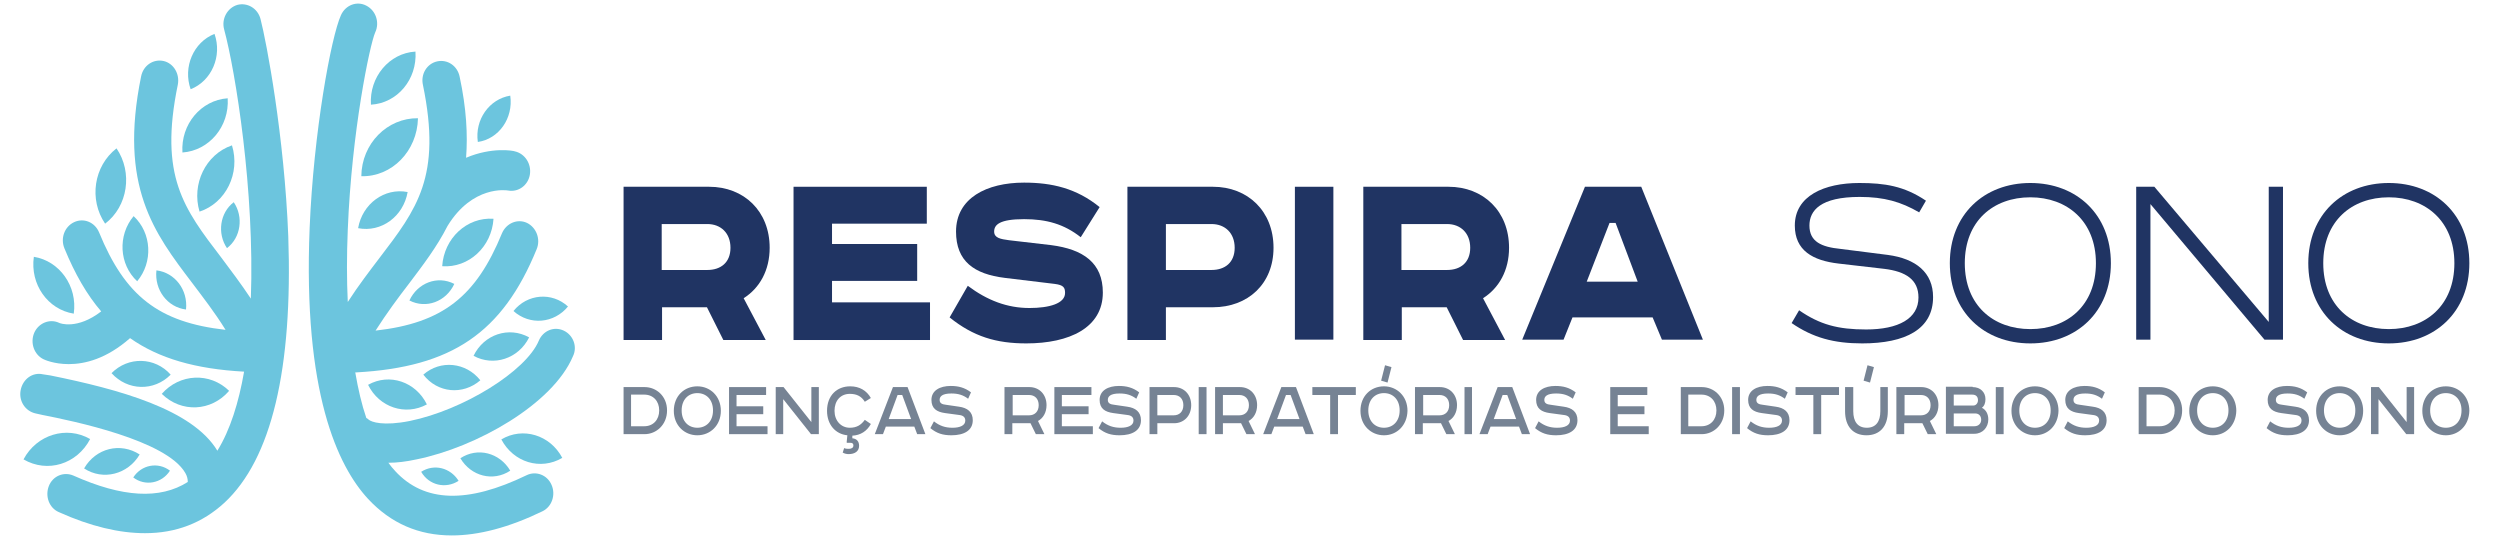 <svg width="393" height="85" viewBox="0 0 393 85" fill="none" xmlns="http://www.w3.org/2000/svg">
<path d="M111.469 29.359C116.958 29.359 120.991 33.207 120.991 38.949C120.991 42.5 119.423 45.282 116.902 46.88L120.375 53.451H113.71L111.133 48.301H104.075V53.451H98.025V29.359H111.469ZM104.019 42.441H111.189C113.317 42.441 114.83 41.257 114.83 38.949C114.83 36.64 113.317 35.219 111.189 35.219H104.019V42.441Z" fill="#203463"/>
<path d="M145.694 29.359V35.16H130.794V38.357H144.181V44.157H130.794V47.531H146.198V53.451H124.744V29.359H145.694Z" fill="#203463"/>
<path d="M169.893 37.291C167.26 35.219 164.515 34.45 160.986 34.45C157.121 34.45 156.281 35.338 156.281 36.403C156.281 37.41 157.289 37.587 158.634 37.765L165.244 38.534C170.285 39.185 173.366 41.316 173.366 45.992C173.366 51.497 168.156 53.983 161.322 53.983C156.617 53.983 153.032 52.918 149.279 49.899L152.136 44.927C155.217 47.235 158.354 48.419 161.827 48.419C164.963 48.419 167.428 47.709 167.428 46.052C167.428 45.223 167.204 44.809 165.804 44.631L157.962 43.684C153.144 43.092 150.288 41.079 150.288 36.403C150.288 31.135 155.105 28.708 160.986 28.708C165.356 28.708 169.221 29.596 172.862 32.556L169.893 37.291Z" fill="#203463"/>
<path d="M190.674 29.359C196.163 29.359 200.197 33.207 200.197 38.949C200.197 44.631 196.163 48.301 190.674 48.301H183.28V53.451H177.23V29.359H190.674ZM183.28 42.441H190.45C192.579 42.441 194.091 41.257 194.091 38.949C194.091 36.64 192.579 35.219 190.45 35.219H183.28V42.441Z" fill="#203463"/>
<path d="M209.607 29.359V53.391H203.558V29.359H209.607Z" fill="#203463"/>
<path d="M227.7 29.359C233.189 29.359 237.223 33.207 237.223 38.949C237.223 42.5 235.654 45.282 233.133 46.88L236.606 53.451H229.997L227.42 48.301H220.362V53.451H214.312V29.359H227.7ZM220.306 42.441H227.476C229.605 42.441 231.117 41.257 231.117 38.949C231.117 36.64 229.605 35.219 227.476 35.219H220.306V42.441Z" fill="#203463"/>
<path d="M258.004 29.359L267.694 53.391H261.253L259.796 49.899H247.193L245.793 53.391H239.295L249.154 29.359H258.004ZM249.434 44.276H257.444L253.971 35.042H253.019L249.434 44.276Z" fill="#203463"/>
<path d="M301.695 33.384C298.838 31.727 296.205 30.957 292.34 30.957C286.179 30.957 284.442 33.088 284.442 35.456C284.442 38.001 286.347 38.83 289.316 39.126L296.766 40.073C301.191 40.665 303.879 42.855 303.879 46.703C303.879 51.734 299.566 53.983 292.733 53.983C288.307 53.983 285.002 53.095 281.642 50.787L282.818 48.774C286.067 51.024 288.924 51.793 293.349 51.793C298.446 51.793 301.583 50.077 301.583 46.762C301.583 43.98 299.622 42.678 296.205 42.263L289.036 41.434C284.946 40.961 282.146 39.363 282.146 35.456C282.146 30.78 286.795 28.767 292.284 28.767C296.261 28.767 299.342 29.241 302.759 31.549L301.695 33.384Z" fill="#203463"/>
<path d="M319.172 53.983C311.89 53.983 306.513 49.011 306.513 41.375C306.513 33.739 311.89 28.767 319.172 28.767C326.454 28.767 331.831 33.739 331.831 41.375C331.831 49.011 326.454 53.983 319.172 53.983ZM319.172 51.734C324.998 51.734 329.479 48.005 329.479 41.375C329.479 34.746 324.942 31.017 319.172 31.017C313.346 31.017 308.865 34.746 308.865 41.375C308.865 48.005 313.346 51.734 319.172 51.734Z" fill="#203463"/>
<path d="M338.665 29.359L356.646 50.609V29.359H358.887V53.391H355.974L338.049 32.082V53.391H335.809V29.359H338.665Z" fill="#203463"/>
<path d="M375.523 53.983C368.241 53.983 362.863 49.011 362.863 41.375C362.863 33.739 368.241 28.767 375.523 28.767C382.805 28.767 388.182 33.739 388.182 41.375C388.182 49.011 382.805 53.983 375.523 53.983ZM375.523 51.734C381.348 51.734 385.829 48.005 385.829 41.375C385.829 34.746 381.292 31.017 375.523 31.017C369.697 31.017 365.216 34.746 365.216 41.375C365.216 48.005 369.697 51.734 375.523 51.734Z" fill="#203463"/>
<path d="M101.33 60.85C103.179 60.85 104.859 62.27 104.859 64.519C104.859 66.769 103.179 68.249 101.33 68.249H98.025V60.85H101.33ZM99.202 67.006H101.274C102.675 67.006 103.627 65.999 103.627 64.519C103.627 63.04 102.675 62.033 101.274 62.033H99.202V67.006Z" fill="#768394"/>
<path d="M109.621 68.426C107.604 68.426 105.924 66.887 105.924 64.579C105.924 62.27 107.548 60.731 109.621 60.731C111.637 60.731 113.318 62.27 113.318 64.579C113.318 66.887 111.637 68.426 109.621 68.426ZM109.621 67.242C111.021 67.242 112.085 66.236 112.085 64.519C112.085 62.803 111.021 61.797 109.621 61.797C108.22 61.797 107.156 62.803 107.156 64.519C107.156 66.236 108.22 67.242 109.621 67.242Z" fill="#768394"/>
<path d="M120.431 60.85V62.093H115.782V63.868H119.983V65.111H115.782V67.006H120.655V68.249H114.605V60.85H120.431Z" fill="#768394"/>
<path d="M123.176 60.85L127.545 66.355V60.85H128.721V68.249H127.489L123.12 62.744V68.249H121.943V60.85H123.176Z" fill="#768394"/>
<path d="M135.947 63.158C135.443 62.329 134.715 61.915 133.595 61.915C132.138 61.915 131.186 62.98 131.186 64.579C131.186 66.118 132.194 67.242 133.595 67.242C134.715 67.242 135.387 66.769 135.947 65.999L136.9 66.65C136.283 67.775 135.275 68.426 133.987 68.485V68.9C134.659 68.959 135.051 69.373 135.051 70.084C135.051 70.972 134.323 71.386 133.427 71.386C133.091 71.386 132.81 71.327 132.474 71.149L132.698 70.439C132.923 70.557 133.259 70.557 133.427 70.557C133.875 70.557 134.155 70.379 134.155 70.024C134.155 69.728 133.987 69.61 133.707 69.61H133.147L133.091 69.551L133.203 68.426C131.354 68.249 130.01 66.769 130.01 64.579C130.01 62.152 131.578 60.731 133.651 60.731C135.107 60.731 136.227 61.382 136.9 62.566L135.947 63.158Z" fill="#768394"/>
<path d="M142.669 60.85L145.47 68.249H144.181L143.733 67.065H139.252L138.804 68.249H137.516L140.372 60.85H142.669ZM139.7 65.881H143.229L141.829 62.093H141.101L139.7 65.881Z" fill="#768394"/>
<path d="M152.191 62.685C151.407 62.093 150.623 61.856 149.559 61.856C148.102 61.856 147.71 62.33 147.71 62.862C147.71 63.395 148.102 63.572 148.719 63.632L150.735 63.928C152.079 64.105 152.92 64.756 152.92 66.059C152.92 67.657 151.575 68.426 149.559 68.426C148.214 68.426 147.262 68.13 146.254 67.302L146.814 66.236C147.71 66.947 148.607 67.243 149.727 67.243C150.903 67.243 151.743 66.887 151.743 66.118C151.743 65.585 151.407 65.289 150.735 65.23L148.551 64.934C147.262 64.756 146.422 64.224 146.422 62.862C146.422 61.382 147.766 60.672 149.447 60.672C150.623 60.672 151.631 60.909 152.64 61.678L152.191 62.685Z" fill="#768394"/>
<path d="M161.826 60.85C163.339 60.85 164.515 61.974 164.515 63.691C164.515 64.875 163.955 65.763 163.171 66.177L164.179 68.249H162.835L161.994 66.532H159.138V68.249H157.905V60.85H161.826ZM159.194 65.289H161.77C162.667 65.289 163.283 64.697 163.283 63.691C163.283 62.685 162.667 62.093 161.77 62.093H159.194V65.289Z" fill="#768394"/>
<path d="M171.573 60.85V62.093H166.923V63.868H171.125V65.111H166.923V67.006H171.797V68.249H165.747V60.85H171.573Z" fill="#768394"/>
<path d="M178.631 62.685C177.847 62.093 177.063 61.856 175.998 61.856C174.542 61.856 174.15 62.33 174.15 62.862C174.15 63.395 174.542 63.572 175.158 63.632L177.175 63.928C178.519 64.105 179.359 64.756 179.359 66.059C179.359 67.657 178.015 68.426 175.998 68.426C174.654 68.426 173.702 68.13 172.693 67.302L173.254 66.236C174.15 66.947 175.046 67.243 176.166 67.243C177.343 67.243 178.183 66.887 178.183 66.118C178.183 65.585 177.847 65.289 177.175 65.23L174.99 64.934C173.702 64.756 172.861 64.224 172.861 62.862C172.861 61.382 174.206 60.672 175.886 60.672C177.063 60.672 178.071 60.909 179.079 61.678L178.631 62.685Z" fill="#768394"/>
<path d="M184.568 60.85C186.08 60.85 187.257 61.974 187.257 63.691C187.257 65.407 186.08 66.532 184.568 66.532H181.935V68.249H180.703V60.85H184.568ZM181.935 65.289H184.512C185.408 65.289 186.024 64.697 186.024 63.691C186.024 62.685 185.408 62.093 184.512 62.093H181.935V65.289Z" fill="#768394"/>
<path d="M189.666 60.85V68.249H188.434V60.85H189.666Z" fill="#768394"/>
<path d="M194.931 60.85C196.443 60.85 197.619 61.974 197.619 63.691C197.619 64.875 197.059 65.763 196.275 66.177L197.283 68.249H195.939L195.099 66.532H192.242V68.249H191.01V60.85H194.931ZM192.242 65.289H194.819C195.715 65.289 196.331 64.697 196.331 63.691C196.331 62.685 195.715 62.093 194.819 62.093H192.242V65.289Z" fill="#768394"/>
<path d="M203.726 60.85L206.526 68.249H205.238L204.79 67.065H200.309L199.861 68.249H198.572L201.429 60.85H203.726ZM200.757 65.881H204.286L202.885 62.093H202.157L200.757 65.881Z" fill="#768394"/>
<path d="M213.136 60.85V62.093H210.335V68.249H209.102V62.093H206.302V60.85H213.136Z" fill="#768394"/>
<path d="M217.561 68.426C215.545 68.426 213.864 66.887 213.864 64.579C213.864 62.27 215.489 60.731 217.561 60.731C219.578 60.731 221.258 62.27 221.258 64.579C221.202 66.887 219.578 68.426 217.561 68.426ZM217.561 67.242C218.962 67.242 220.026 66.236 220.026 64.52C220.026 62.803 218.962 61.797 217.561 61.797C216.161 61.797 215.097 62.803 215.097 64.52C215.097 66.236 216.161 67.242 217.561 67.242ZM217.729 57.416L218.738 57.712L218.121 60.139L217.113 59.843L217.729 57.416Z" fill="#768394"/>
<path d="M226.356 60.85C227.868 60.85 229.044 61.974 229.044 63.691C229.044 64.875 228.484 65.763 227.7 66.177L228.708 68.249H227.364L226.524 66.532H223.667V68.249H222.435V60.85H226.356ZM223.723 65.289H226.3C227.196 65.289 227.812 64.697 227.812 63.691C227.812 62.685 227.196 62.093 226.3 62.093H223.723V65.289Z" fill="#768394"/>
<path d="M231.397 60.85V68.249H230.221V60.85H231.397Z" fill="#768394"/>
<path d="M237.727 60.85L240.527 68.249H239.239L238.791 67.065H234.31L233.862 68.249H232.573L235.43 60.85H237.727ZM234.814 65.881H238.343L236.942 62.093H236.214L234.814 65.881Z" fill="#768394"/>
<path d="M247.249 62.685C246.465 62.093 245.681 61.856 244.616 61.856C243.16 61.856 242.768 62.33 242.768 62.862C242.768 63.395 243.16 63.572 243.776 63.632L245.793 63.928C247.137 64.105 247.977 64.756 247.977 66.059C247.977 67.657 246.633 68.426 244.616 68.426C243.272 68.426 242.32 68.13 241.312 67.302L241.872 66.236C242.768 66.947 243.664 67.243 244.784 67.243C245.961 67.243 246.801 66.887 246.801 66.118C246.801 65.585 246.465 65.289 245.793 65.23L243.608 64.934C242.32 64.756 241.48 64.224 241.48 62.862C241.48 61.382 242.824 60.672 244.504 60.672C245.681 60.672 246.689 60.909 247.697 61.678L247.249 62.685Z" fill="#768394"/>
<path d="M258.956 60.85V62.093H254.307V63.868H258.508V65.111H254.307V67.006H259.18V68.249H253.131V60.85H258.956Z" fill="#768394"/>
<path d="M267.527 60.85C269.375 60.85 271.055 62.27 271.055 64.519C271.055 66.769 269.375 68.249 267.527 68.249H264.222V60.85H267.527ZM265.398 67.006H267.471C268.871 67.006 269.823 65.999 269.823 64.519C269.823 63.04 268.871 62.033 267.471 62.033H265.398V67.006Z" fill="#768394"/>
<path d="M273.519 60.85V68.249H272.287V60.85H273.519Z" fill="#768394"/>
<path d="M280.578 62.685C279.794 62.093 279.01 61.856 277.946 61.856C276.489 61.856 276.097 62.33 276.097 62.862C276.097 63.395 276.489 63.572 277.105 63.632L279.122 63.928C280.466 64.105 281.306 64.756 281.306 66.059C281.306 67.657 279.962 68.426 277.946 68.426C276.601 68.426 275.649 68.13 274.641 67.302L275.201 66.236C276.097 66.947 276.993 67.243 278.114 67.243C279.29 67.243 280.13 66.887 280.13 66.118C280.13 65.585 279.794 65.289 279.122 65.23L276.937 64.934C275.649 64.756 274.809 64.224 274.809 62.862C274.809 61.382 276.153 60.672 277.833 60.672C279.01 60.672 280.018 60.909 281.026 61.678L280.578 62.685Z" fill="#768394"/>
<path d="M289.092 60.85V62.093H286.291V68.249H285.059V62.093H282.258V60.85H289.092Z" fill="#768394"/>
<path d="M291.332 60.85V64.638C291.332 66.236 292.004 67.242 293.461 67.242C294.917 67.242 295.589 66.236 295.589 64.638V60.85H296.766V64.638C296.766 67.065 295.477 68.426 293.405 68.426C291.332 68.426 290.044 67.065 290.044 64.638V60.85H291.332ZM293.573 57.416L294.581 57.712L293.965 60.139L292.957 59.843L293.573 57.416Z" fill="#768394"/>
<path d="M302.031 60.85C303.544 60.85 304.72 61.974 304.72 63.691C304.72 64.875 304.16 65.763 303.376 66.177L304.384 68.249H303.04L302.199 66.532H299.343V68.249H298.11V60.85H302.031ZM299.399 65.289H301.975C302.872 65.289 303.488 64.697 303.488 63.691C303.488 62.685 302.872 62.093 301.975 62.093H299.399V65.289Z" fill="#768394"/>
<path d="M310.098 60.85C311.274 60.85 312.114 61.619 312.114 62.744C312.114 63.336 311.946 63.809 311.554 64.105C312.17 64.401 312.562 65.052 312.562 65.94C312.562 67.183 311.666 68.189 310.378 68.189H305.896V60.791H310.098V60.85ZM307.129 63.75H310.21C310.658 63.75 310.938 63.336 310.938 62.921C310.938 62.448 310.714 62.034 310.042 62.034H307.129V63.75ZM307.129 67.006H310.378C311.05 67.006 311.442 66.532 311.442 65.999C311.442 65.348 311.05 64.993 310.49 64.993H307.129V67.006Z" fill="#768394"/>
<path d="M314.971 60.85V68.249H313.738V60.85H314.971Z" fill="#768394"/>
<path d="M319.9 68.426C317.884 68.426 316.203 66.887 316.203 64.579C316.203 62.27 317.828 60.731 319.9 60.731C321.917 60.731 323.597 62.27 323.597 64.579C323.541 66.887 321.917 68.426 319.9 68.426ZM319.9 67.242C321.3 67.242 322.365 66.236 322.365 64.519C322.365 62.803 321.3 61.797 319.9 61.797C318.5 61.797 317.435 62.803 317.435 64.519C317.435 66.236 318.5 67.242 319.9 67.242Z" fill="#768394"/>
<path d="M330.431 62.685C329.646 62.093 328.862 61.856 327.798 61.856C326.342 61.856 325.95 62.33 325.95 62.862C325.95 63.395 326.342 63.572 326.958 63.632L328.974 63.928C330.319 64.105 331.159 64.756 331.159 66.059C331.159 67.657 329.815 68.426 327.798 68.426C326.454 68.426 325.501 68.13 324.493 67.302L325.053 66.236C325.95 66.947 326.846 67.243 327.966 67.243C329.142 67.243 329.983 66.887 329.983 66.118C329.983 65.585 329.646 65.289 328.974 65.23L326.79 64.934C325.501 64.756 324.661 64.224 324.661 62.862C324.661 61.382 326.006 60.672 327.686 60.672C328.862 60.672 329.871 60.909 330.879 61.678L330.431 62.685Z" fill="#768394"/>
<path d="M339.505 60.85C341.354 60.85 343.034 62.27 343.034 64.519C343.034 66.769 341.354 68.249 339.505 68.249H336.2V60.85H339.505ZM337.433 67.006H339.505C340.905 67.006 341.858 65.999 341.858 64.519C341.858 63.04 340.905 62.033 339.505 62.033H337.433V67.006Z" fill="#768394"/>
<path d="M347.851 68.426C345.835 68.426 344.154 66.887 344.154 64.579C344.154 62.27 345.779 60.731 347.851 60.731C349.868 60.731 351.548 62.27 351.548 64.579C351.492 66.887 349.868 68.426 347.851 68.426ZM347.851 67.242C349.252 67.242 350.316 66.236 350.316 64.519C350.316 62.803 349.252 61.797 347.851 61.797C346.451 61.797 345.387 62.803 345.387 64.519C345.387 66.236 346.451 67.242 347.851 67.242Z" fill="#768394"/>
<path d="M362.247 62.685C361.463 62.093 360.679 61.856 359.614 61.856C358.158 61.856 357.766 62.33 357.766 62.862C357.766 63.395 358.158 63.572 358.774 63.632L360.791 63.928C362.135 64.105 362.975 64.756 362.975 66.059C362.975 67.657 361.631 68.426 359.614 68.426C358.27 68.426 357.318 68.13 356.31 67.302L356.87 66.236C357.766 66.947 358.662 67.243 359.782 67.243C360.959 67.243 361.799 66.887 361.799 66.118C361.799 65.585 361.463 65.289 360.791 65.23L358.606 64.934C357.318 64.756 356.478 64.224 356.478 62.862C356.478 61.382 357.822 60.672 359.502 60.672C360.679 60.672 361.687 60.909 362.695 61.678L362.247 62.685Z" fill="#768394"/>
<path d="M367.793 68.426C365.776 68.426 364.096 66.887 364.096 64.579C364.096 62.27 365.72 60.731 367.793 60.731C369.809 60.731 371.49 62.27 371.49 64.579C371.49 66.887 369.865 68.426 367.793 68.426ZM367.793 67.242C369.193 67.242 370.257 66.236 370.257 64.519C370.257 62.803 369.193 61.797 367.793 61.797C366.392 61.797 365.328 62.803 365.328 64.519C365.328 66.236 366.448 67.242 367.793 67.242Z" fill="#768394"/>
<path d="M373.954 60.85L378.323 66.355V60.85H379.5V68.249H378.267L373.898 62.744V68.249H372.722V60.85H373.954Z" fill="#768394"/>
<path d="M384.485 68.426C382.469 68.426 380.788 66.887 380.788 64.579C380.788 62.27 382.413 60.731 384.485 60.731C386.502 60.731 388.182 62.27 388.182 64.579C388.126 66.887 386.502 68.426 384.485 68.426ZM384.485 67.242C385.885 67.242 386.95 66.236 386.95 64.519C386.95 62.803 385.885 61.797 384.485 61.797C383.085 61.797 382.02 62.803 382.02 64.519C382.02 66.236 383.085 67.242 384.485 67.242Z" fill="#768394"/>
<path d="M31.368 33.266C35.513 31.905 37.81 27.228 36.466 22.848C32.321 24.269 30.08 28.945 31.368 33.266Z" fill="#6CC5DE"/>
<path d="M33.721 5.327C30.416 6.63 28.735 10.536 29.968 14.029C33.273 12.726 34.953 8.82 33.721 5.327Z" fill="#6CC5DE"/>
<path d="M36.745 31.786C34.561 33.444 34.113 36.699 35.681 39.008C37.866 37.35 38.314 34.095 36.745 31.786Z" fill="#6CC5DE"/>
<path d="M28.679 23.973C32.88 23.677 36.073 19.889 35.793 15.449C31.592 15.745 28.399 19.534 28.679 23.973Z" fill="#6CC5DE"/>
<path d="M13.219 73.635C16.188 75.588 20.109 74.582 21.957 71.445C18.932 69.492 15.067 70.439 13.219 73.635Z" fill="#6CC5DE"/>
<path d="M3.696 72.215C7.449 74.405 12.098 72.984 14.171 69.018C10.474 66.887 5.769 68.308 3.696 72.215Z" fill="#6CC5DE"/>
<path d="M36.017 61.441C32.993 58.482 28.231 58.719 25.431 61.915C28.512 64.934 33.217 64.697 36.017 61.441Z" fill="#6CC5DE"/>
<path d="M17.532 58.66C20.053 61.442 24.198 61.56 26.831 58.896C24.366 56.114 20.165 55.996 17.532 58.66Z" fill="#6CC5DE"/>
<path d="M16.524 35.16C20.11 32.437 20.894 27.11 18.317 23.322C14.732 26.104 13.948 31.372 16.524 35.16Z" fill="#6CC5DE"/>
<path d="M29.24 48.656C29.576 45.578 27.503 42.855 24.59 42.5C24.254 45.578 26.327 48.301 29.24 48.656Z" fill="#6CC5DE"/>
<path d="M66.209 74.168C67.441 76.299 70.074 76.891 72.091 75.588C70.802 73.517 68.225 72.866 66.209 74.168Z" fill="#6CC5DE"/>
<path d="M26.719 73.99C24.87 72.57 22.238 73.043 20.949 75.056C22.798 76.476 25.43 76.003 26.719 73.99Z" fill="#6CC5DE"/>
<path d="M11.595 49.307C12.211 44.986 9.354 41.02 5.321 40.369C4.705 44.69 7.506 48.656 11.595 49.307Z" fill="#6CC5DE"/>
<path d="M21.005 33.976C18.484 36.995 18.708 41.553 21.565 44.217C24.086 41.198 23.862 36.64 21.005 33.976Z" fill="#6CC5DE"/>
<path d="M56.295 35.87C59.936 36.581 63.409 34.035 64.081 30.188C60.44 29.478 56.967 32.023 56.295 35.87Z" fill="#6CC5DE"/>
<path d="M65.705 18.586C60.888 18.527 56.855 22.552 56.799 27.702C61.616 27.82 65.593 23.736 65.705 18.586Z" fill="#6CC5DE"/>
<path d="M65.313 8.109C61.168 8.346 58.031 12.134 58.311 16.456C62.456 16.219 65.593 12.49 65.313 8.109Z" fill="#6CC5DE"/>
<path d="M80.213 73.99C78.533 71.149 75.06 70.261 72.371 72.037C74.052 74.878 77.525 75.766 80.213 73.99Z" fill="#6CC5DE"/>
<path d="M78.812 69.077C80.717 72.688 84.974 73.99 88.391 71.978C86.487 68.367 82.173 67.065 78.812 69.077Z" fill="#6CC5DE"/>
<path d="M57.863 60.494C59.6 64.046 63.745 65.407 67.106 63.572C65.369 60.021 61.224 58.6 57.863 60.494Z" fill="#6CC5DE"/>
<path d="M75.507 59.784C73.267 56.943 69.234 56.529 66.545 58.896C68.785 61.797 72.763 62.152 75.507 59.784Z" fill="#6CC5DE"/>
<path d="M64.36 47.235C66.993 48.597 70.13 47.413 71.418 44.631C68.785 43.27 65.649 44.453 64.36 47.235Z" fill="#6CC5DE"/>
<path d="M83.182 53.036C79.989 51.261 76.068 52.563 74.443 55.937C77.58 57.653 81.501 56.41 83.182 53.036Z" fill="#6CC5DE"/>
<path d="M80.717 48.893C83.293 51.201 87.103 50.846 89.287 48.182C86.766 45.874 82.901 46.17 80.717 48.893Z" fill="#6CC5DE"/>
<path d="M80.213 15.035C76.908 15.568 74.611 18.823 75.115 22.316C78.42 21.842 80.717 18.586 80.213 15.035Z" fill="#6CC5DE"/>
<path d="M77.58 34.391C73.379 34.095 69.794 37.469 69.514 41.849C73.659 42.145 77.3 38.83 77.58 34.391Z" fill="#6CC5DE"/>
<path d="M40.947 2.96C40.498 1.302 38.874 0.355 37.306 0.77C35.737 1.243 34.785 2.96 35.233 4.617C37.026 11.247 40.05 30.07 39.434 46.94C37.866 44.572 36.241 42.441 34.785 40.488C28.903 32.793 24.982 27.702 27.951 13.318C28.287 11.602 27.279 9.944 25.71 9.589C24.086 9.234 22.518 10.3 22.182 12.016C18.653 29.3 24.254 36.64 30.192 44.453C31.928 46.762 33.777 49.13 35.457 51.852C24.926 50.669 19.661 46.525 15.572 36.522C14.9 34.923 13.163 34.213 11.651 34.923C10.138 35.634 9.466 37.469 10.138 39.067C11.763 43.033 13.667 46.348 15.908 48.952C12.155 51.852 9.41 50.846 9.242 50.728C7.786 50.077 6.049 50.787 5.377 52.326C4.705 53.924 5.377 55.759 6.833 56.469C6.946 56.529 8.458 57.239 10.811 57.239C13.331 57.239 16.748 56.41 20.445 53.155C24.982 56.351 30.752 58.008 38.37 58.423C37.53 63.277 36.185 67.598 34.169 70.853C30.248 64.342 18.709 61.205 7.898 59.015L6.721 58.837C5.097 58.482 3.585 59.607 3.249 61.323C2.912 63.04 3.977 64.638 5.601 64.993L6.665 65.23C11.483 66.177 26.159 69.196 29.127 74.346C29.407 74.819 29.52 75.293 29.52 75.766C25.15 78.548 19.213 78.193 11.539 74.76C10.026 74.109 8.29 74.819 7.674 76.417C7.058 78.015 7.73 79.85 9.242 80.501C14.227 82.751 18.765 83.816 22.798 83.816C27.671 83.816 31.816 82.218 35.289 79.022C42.683 72.155 46.044 58.008 45.316 37.114C44.7 21.428 41.899 6.63 40.947 2.96Z" fill="#6CC5DE"/>
<path d="M88.615 51.971C87.103 51.261 85.367 51.971 84.694 53.569C82.678 58.364 72.819 64.46 64.417 66.177C60.272 67.006 58.367 66.355 57.919 65.94C57.807 65.822 57.695 65.763 57.583 65.703C56.855 63.572 56.295 61.146 55.847 58.541C55.903 58.541 55.959 58.541 56.015 58.541C71.027 57.712 78.981 52.326 84.358 39.185C85.03 37.587 84.302 35.752 82.846 35.042C81.333 34.331 79.597 35.101 78.925 36.64C74.836 46.644 69.57 50.787 59.039 51.971C60.776 49.248 62.569 46.821 64.305 44.572C66.49 41.671 68.674 38.83 70.355 35.515C74.276 29.123 79.597 29.892 79.877 29.951C81.501 30.247 83.014 29.123 83.294 27.465C83.574 25.749 82.51 24.15 80.941 23.795C80.661 23.677 77.3 23.085 73.267 24.802C73.547 21.191 73.323 17.047 72.259 12.075C71.923 10.359 70.355 9.293 68.73 9.648C67.106 10.004 66.097 11.661 66.49 13.377C69.458 27.761 65.537 32.852 59.656 40.547C58.087 42.618 56.351 44.868 54.67 47.472C54.502 43.921 54.502 40.191 54.67 36.107C55.286 20.599 58.143 6.985 58.983 5.091C59.712 3.552 59.096 1.657 57.583 0.888C56.127 0.118 54.334 0.77 53.606 2.368C52.038 5.801 49.293 20.836 48.677 35.811C47.612 61.737 53.102 73.28 57.863 78.43C61.448 82.277 65.817 84.171 71.027 84.171C75.228 84.171 79.989 82.928 85.254 80.383C86.767 79.673 87.383 77.779 86.711 76.24C86.039 74.641 84.246 73.99 82.79 74.701C73.491 79.199 66.714 79.022 62.12 74.049C61.728 73.635 61.392 73.221 61.056 72.747C62.4 72.747 63.857 72.57 65.481 72.215C74.836 70.32 86.879 63.572 90.072 55.996C90.8 54.516 90.128 52.681 88.615 51.971Z" fill="#6CC5DE"/>
</svg>
